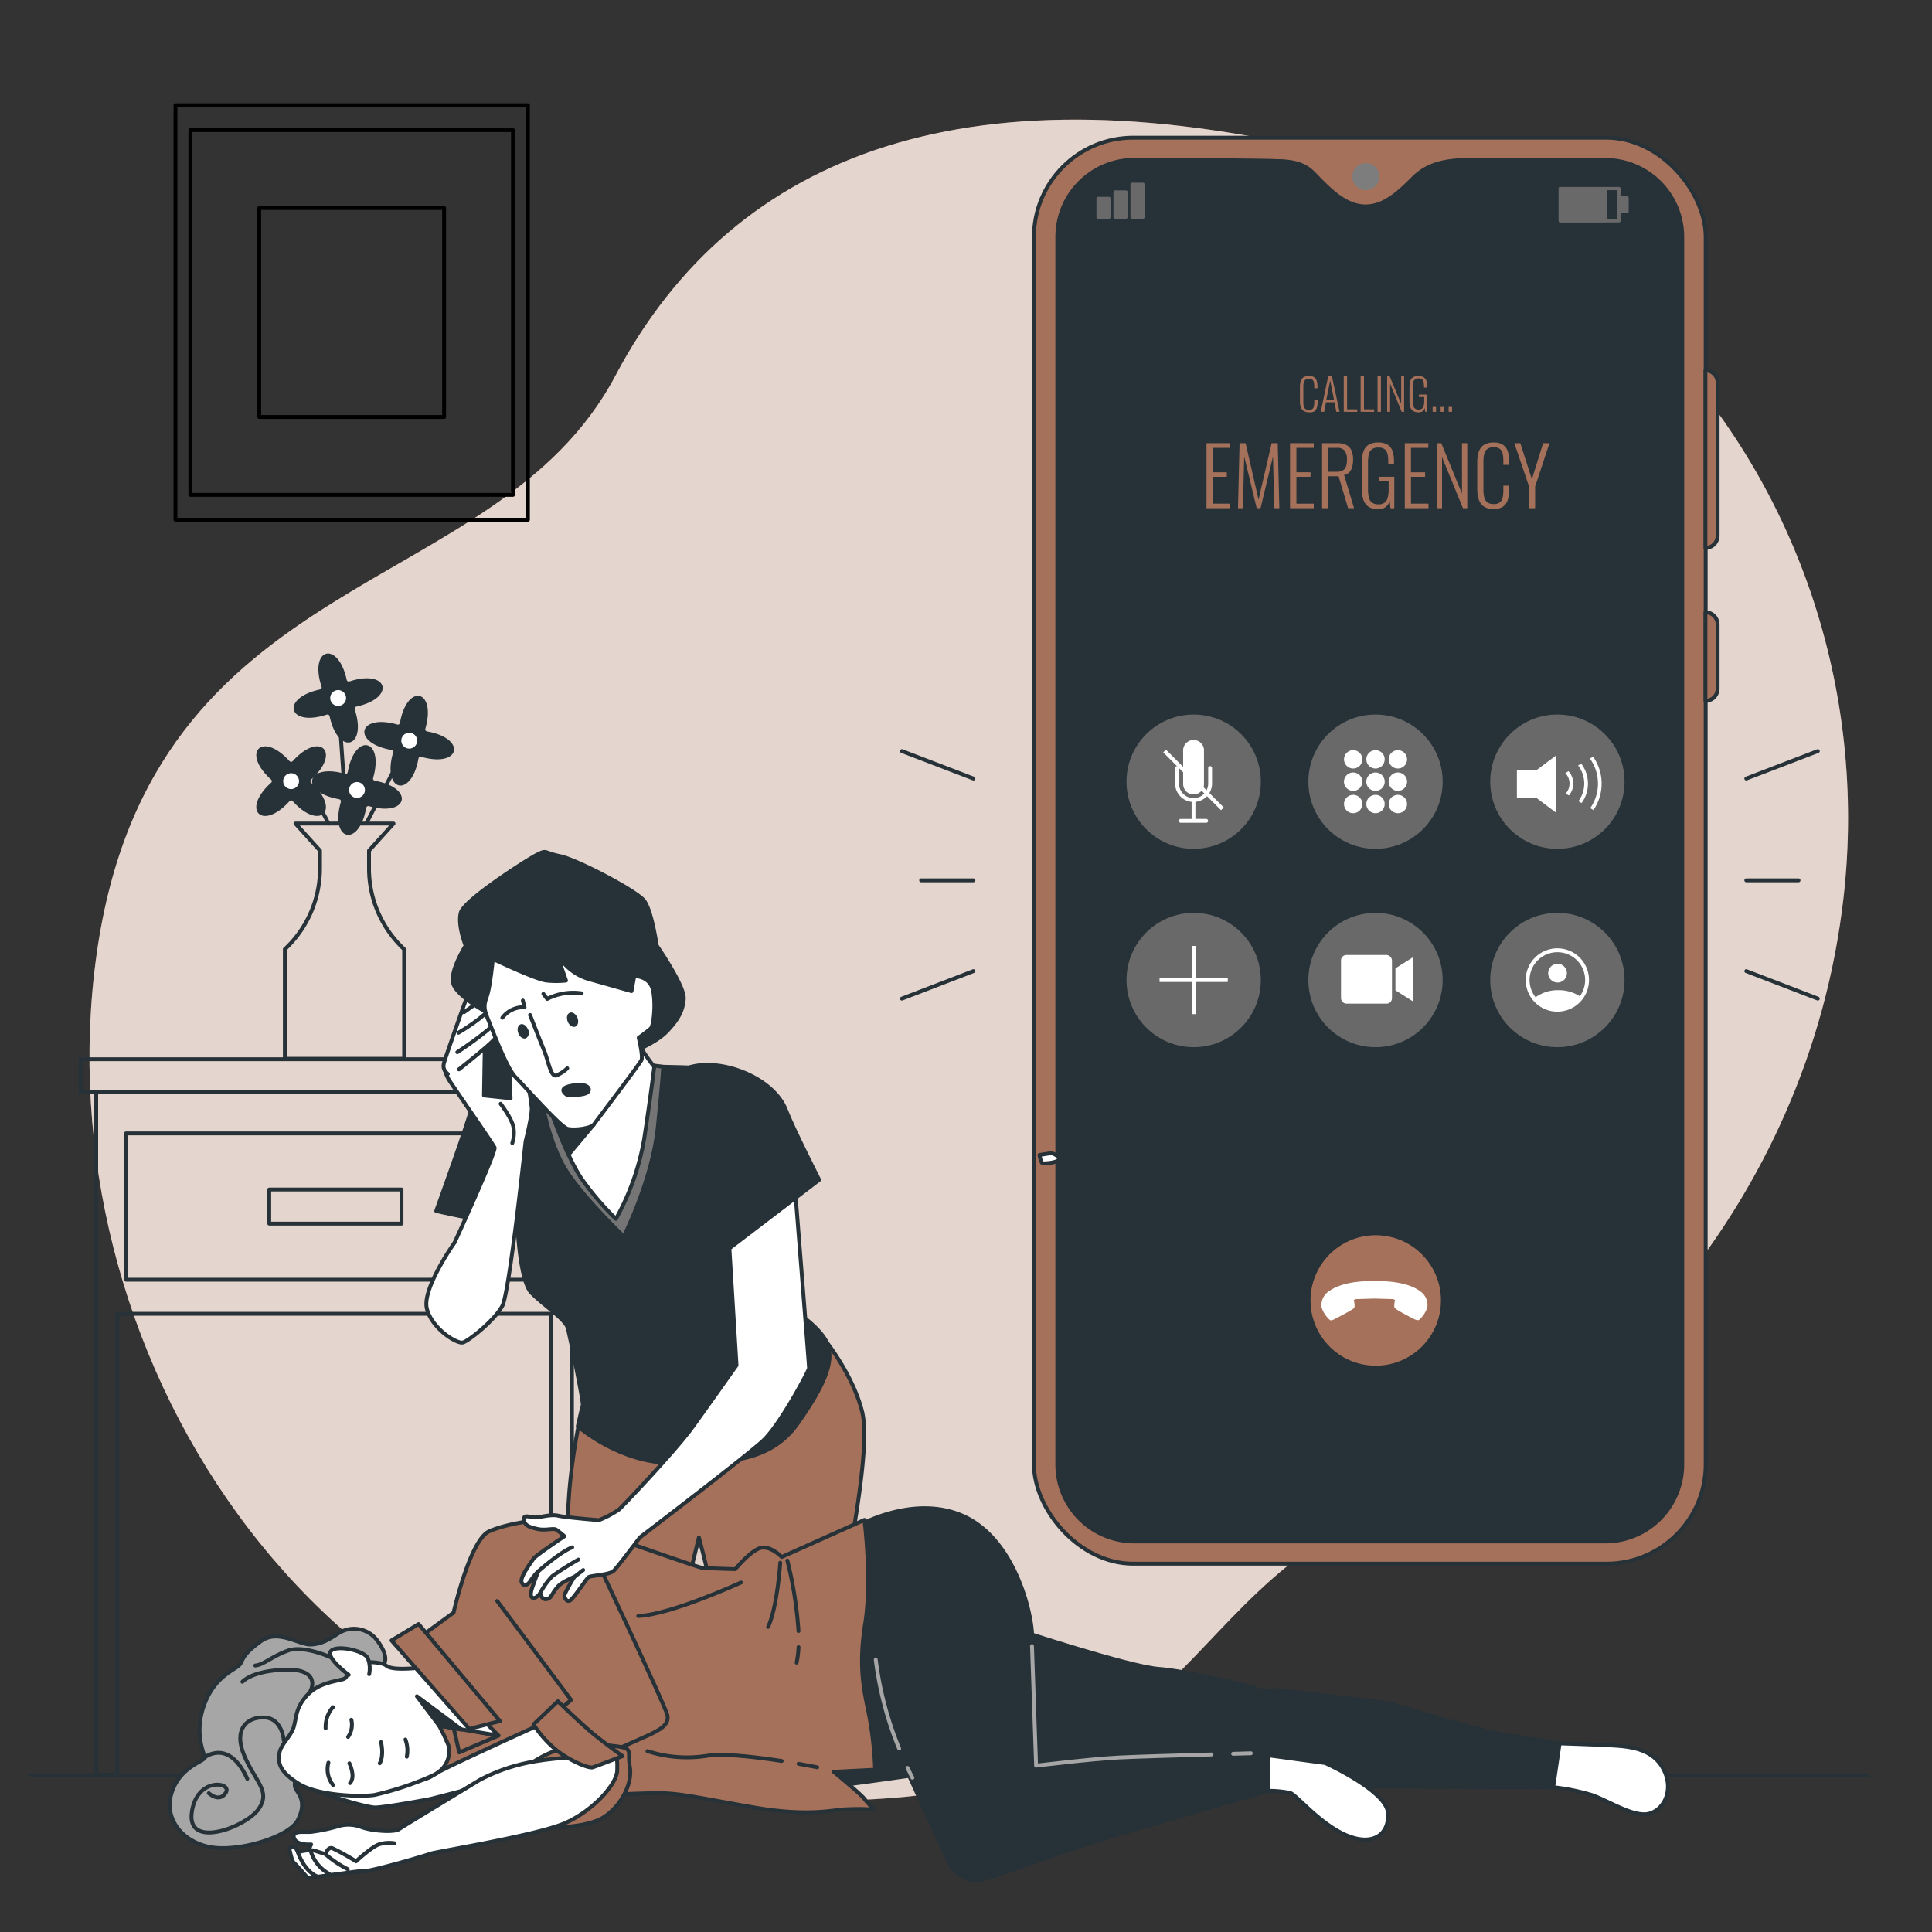 <svg xmlns="http://www.w3.org/2000/svg" viewBox="0 0 500 500"><rect x="0" y="0" width="500" height="500" fill="#333333" stroke="none"/><g id="freepik--background-simple--inject-374"><path d="M477.11,232.23c6.13-53.86-12.08-107.94-50.3-146.36C408,67,382.3,49.17,348.15,40.57c-95.77-24.12-157.85-2-188.88,56.66S39.2,145.8,25,247,79.67,459.48,196.37,465.55s101.68-52,165.52-76.94C410.72,369.55,468,312.59,477.11,232.23Z" style="fill:#A6715A"></path><path d="M477.11,232.23c6.13-53.86-12.08-107.94-50.3-146.36C408,67,382.3,49.17,348.15,40.57c-95.77-24.12-157.85-2-188.88,56.66S39.2,145.8,25,247,79.67,459.48,196.37,465.55s101.68-52,165.52-76.94C410.72,369.55,468,312.59,477.11,232.23Z" style="fill:#fff;opacity:0.7"></path></g><g id="freepik--Floor--inject-374"><line x1="7.68" y1="459.46" x2="483.46" y2="459.46" style="fill:none;stroke:#263238;stroke-linecap:round;stroke-linejoin:round"></line></g><g id="freepik--Table--inject-374"><path d="M85,213.14c-4.12-9-9.65-11-9.65-11" style="fill:none;stroke:#263238;stroke-linecap:round;stroke-linejoin:round"></path><line x1="92.39" y1="204.45" x2="90.12" y2="212.96" style="fill:none;stroke:#263238;stroke-linecap:round;stroke-linejoin:round"></line><line x1="94.8" y1="213.09" x2="105.91" y2="191.69" style="fill:none;stroke:#263238;stroke-linecap:round;stroke-linejoin:round"></line><line x1="87.51" y1="180.65" x2="89.73" y2="212.86" style="fill:none;stroke:#263238;stroke-linecap:round;stroke-linejoin:round"></line><path d="M95.5,224.77v-4.63l6.34-7H76.47l6.34,7v4.63a28.51,28.51,0,0,1-9.09,20.88h0V274h30.87V245.65h0A28.54,28.54,0,0,1,95.5,224.77Z" style="fill:none;stroke:#263238;stroke-linecap:round;stroke-linejoin:round"></path><path d="M80.52,201.75c7.85-7.07,2.31-12.62-4.77-4.77a.56.56,0,0,1-.82,0c-7.07-7.85-12.62-2.3-4.77,4.77a.54.54,0,0,1,0,.82c-7.85,7.07-2.3,12.62,4.77,4.77a.54.54,0,0,1,.82,0c7.08,7.85,12.62,2.3,4.77-4.77A.56.56,0,0,1,80.52,201.75Z" style="fill:#263238"></path><path d="M77.89,202.16a2.55,2.55,0,1,0-2.55,2.55A2.55,2.55,0,0,0,77.89,202.16Z" style="fill:#fff;stroke:#263238;stroke-linecap:round;stroke-linejoin:round"></path><path d="M92.21,182.87c10.33-2.24,8.27-9.81-1.77-6.51a.55.55,0,0,1-.71-.41c-2.24-10.32-9.81-8.27-6.51,1.77a.55.55,0,0,1-.41.71c-10.32,2.24-8.27,9.81,1.77,6.51a.56.56,0,0,1,.72.41c2.23,10.32,9.8,8.27,6.5-1.77A.55.55,0,0,1,92.21,182.87Z" style="fill:#263238"></path><path d="M89.72,181.92a2.55,2.55,0,1,0-3.47.94A2.55,2.55,0,0,0,89.72,181.92Z" style="fill:#fff;stroke:#263238;stroke-linecap:round;stroke-linejoin:round"></path><path d="M109,195.86c10.15,2.92,11.92-4.72,1.52-6.57a.54.54,0,0,1-.44-.69c2.91-10.16-4.72-11.93-6.57-1.52a.55.55,0,0,1-.7.43c-10.15-2.91-11.92,4.73-1.52,6.57a.55.55,0,0,1,.44.7c-2.91,10.16,4.73,11.92,6.57,1.52A.56.56,0,0,1,109,195.86Z" style="fill:#263238"></path><path d="M107.26,193.85a2.55,2.55,0,1,0-3.51-.81A2.56,2.56,0,0,0,107.26,193.85Z" style="fill:#fff;stroke:#263238;stroke-linecap:round;stroke-linejoin:round"></path><path d="M95.48,208.63c10.16,2.91,11.92-4.73,1.52-6.57a.56.56,0,0,1-.44-.7c2.92-10.16-4.72-11.92-6.57-1.52a.54.54,0,0,1-.69.43c-10.16-2.91-11.93,4.73-1.52,6.57a.56.56,0,0,1,.43.7c-2.91,10.16,4.73,11.92,6.57,1.52A.55.55,0,0,1,95.48,208.63Z" style="fill:#263238"></path><path d="M93.74,206.61a2.55,2.55,0,1,0-3.51-.81A2.55,2.55,0,0,0,93.74,206.61Z" style="fill:#fff;stroke:#263238;stroke-linecap:round;stroke-linejoin:round"></path><polygon points="24.9 282.66 24.9 459.3 30.36 459.3 30.36 340.01 142.55 340.01 142.55 459.3 148.02 459.3 148.02 282.66 24.9 282.66" style="fill:none;stroke:#263238;stroke-linecap:round;stroke-linejoin:round"></polygon><rect x="20.84" y="274.12" width="131.24" height="8.54" style="fill:none;stroke:#263238;stroke-linecap:round;stroke-linejoin:round"></rect><rect x="32.6" y="293.33" width="108.4" height="37.86" style="fill:none;stroke:#263238;stroke-linecap:round;stroke-linejoin:round"></rect><rect x="69.68" y="307.85" width="34.23" height="8.82" style="fill:none;stroke:#263238;stroke-linecap:round;stroke-linejoin:round"></rect></g><g id="freepik--Picture--inject-374"><rect x="45.41" y="27.24" width="91.21" height="107.26" style="fill:none;stroke:#000;stroke-linecap:round;stroke-linejoin:round"></rect><rect x="49.27" y="33.68" width="83.49" height="94.39" style="fill:none;stroke:#000;stroke-linecap:round;stroke-linejoin:round"></rect><rect x="67.09" y="53.83" width="47.84" height="54.09" style="fill:none;stroke:#000;stroke-linecap:round;stroke-linejoin:round"></rect></g><g id="freepik--Lines--inject-374"><line x1="233.41" y1="194.38" x2="251.92" y2="201.49" style="fill:none;stroke:#263238;stroke-linecap:round;stroke-linejoin:round"></line><line x1="233.41" y1="258.44" x2="251.92" y2="251.32" style="fill:none;stroke:#263238;stroke-linecap:round;stroke-linejoin:round"></line><line x1="251.92" y1="227.83" x2="238.39" y2="227.83" style="fill:none;stroke:#263238;stroke-linecap:round;stroke-linejoin:round"></line><line x1="470.45" y1="194.38" x2="451.94" y2="201.49" style="fill:none;stroke:#263238;stroke-linecap:round;stroke-linejoin:round"></line><line x1="470.45" y1="258.44" x2="451.94" y2="251.32" style="fill:none;stroke:#263238;stroke-linecap:round;stroke-linejoin:round"></line><line x1="451.94" y1="227.83" x2="465.46" y2="227.83" style="fill:none;stroke:#263238;stroke-linecap:round;stroke-linejoin:round"></line></g><g id="freepik--Device--inject-374"><rect x="267.58" y="35.63" width="173.85" height="369.05" rx="25.7" style="fill:#A6715A;stroke:#263238;stroke-linecap:round;stroke-linejoin:round"></rect><path d="M435.37,61.31V379a19.93,19.93,0,0,1-19.94,19.93H293.57a18.69,18.69,0,0,1-2.71-.19A19.92,19.92,0,0,1,273.63,379V61.31a19.94,19.94,0,0,1,19.94-19.94h3.54c11,0,32.82.2,32.85.31,4.76,0,7.65.82,9.81,3,3.44,3.44,7.46,8.14,12.71,8.69,5.49.57,9.85-3.88,13.42-7.41,4-4,9.38-4.57,14.8-4.57h34.73A19.94,19.94,0,0,1,435.37,61.31Z" style="fill:#263238;stroke:#263238;stroke-linecap:round;stroke-linejoin:round"></path><circle cx="353.47" cy="45.71" r="3.51" style="fill:#7d7d7d"></circle><path d="M441.37,141.79h0V95.86h0A3.15,3.15,0,0,1,444.52,99v39.64A3.14,3.14,0,0,1,441.37,141.79Z" style="fill:#A6715A;stroke:#263238;stroke-linecap:round;stroke-linejoin:round"></path><path d="M441.37,181.38h0V158.46h0a3.15,3.15,0,0,1,3.15,3.15v16.62A3.15,3.15,0,0,1,441.37,181.38Z" style="fill:#A6715A;stroke:#263238;stroke-linecap:round;stroke-linejoin:round"></path><path d="M269,298.91s.39,2,.77,2.13,4.17-.1,4.27-1.07-1.94-1.55-1.94-1.55Z" style="fill:#fff;stroke:#263238;stroke-linejoin:round"></path><path d="M419,57.56H403.76a.41.41,0,0,1-.41-.41V48.8a.41.41,0,0,1,.41-.42H419a.42.42,0,0,1,.41.42v8.35A.42.42,0,0,1,419,57.56Zm-14.82-.82h14.41V49.21H404.17Z" style="fill:#696969"></path><rect x="403.76" y="48.8" width="11.88" height="8.35" style="fill:#696969"></rect><path d="M415.63,57.51H403.76a.36.36,0,0,1-.36-.36V48.8a.37.37,0,0,1,.36-.37h11.87a.37.37,0,0,1,.37.37v8.35A.36.36,0,0,1,415.63,57.51Zm-11.51-.73h11.15V49.16H404.12Z" style="fill:#696969"></path><rect x="418.96" y="51.13" width="2.15" height="3.68" style="fill:#696969"></rect><path d="M421.1,55.17H419a.36.36,0,0,1-.37-.36V51.13a.36.36,0,0,1,.37-.36h2.14a.36.36,0,0,1,.36.36v3.68A.36.36,0,0,1,421.1,55.17Zm-1.78-.72h1.42v-3h-1.42Z" style="fill:#696969"></path><rect x="284.21" y="51.39" width="2.79" height="4.79" style="fill:#696969"></rect><path d="M287,56.61h-2.8a.44.44,0,0,1-.44-.44V51.39a.45.45,0,0,1,.44-.45H287a.45.45,0,0,1,.44.45v4.78A.44.44,0,0,1,287,56.61Zm-2.35-.88h1.9v-3.9h-1.9Z" style="fill:#696969"></path><rect x="288.6" y="49.71" width="2.79" height="6.47" style="fill:#696969"></rect><path d="M291.39,56.61H288.6a.44.44,0,0,1-.44-.44V49.71a.45.45,0,0,1,.44-.45h2.79a.45.45,0,0,1,.45.45v6.46A.44.44,0,0,1,291.39,56.61ZM289,55.73H291V50.15H289Z" style="fill:#696969"></path><rect x="292.99" y="47.72" width="2.79" height="8.45" style="fill:#696969"></rect><path d="M295.78,56.61H293a.44.44,0,0,1-.44-.44V47.72a.44.44,0,0,1,.44-.44h2.79a.44.44,0,0,1,.44.44v8.45A.43.43,0,0,1,295.78,56.61Zm-2.35-.88h1.91V48.16h-1.91Z" style="fill:#696969"></path><circle cx="356.04" cy="336.56" r="17.38" style="fill:#A6715A;stroke:#263238;stroke-linecap:round;stroke-linejoin:round"></circle><path d="M367.56,334.19c-1.29-1-4.24-2.44-9.77-2.62h-4.11c-5.53.18-8.48,1.65-9.77,2.62a4.31,4.31,0,0,0-1.89,4.15,7.42,7.42,0,0,0,2,3.13c.27.28.55.33,1.19,0s5-2.54,5.26-3-.1-2-.1-2a1.25,1.25,0,0,1,.88-.27l4.45-.13,4.46.13a1.22,1.22,0,0,1,.87.27s-.37,1.52-.09,2,4.61,2.72,5.25,3,.93.23,1.2,0a7.42,7.42,0,0,0,2-3.13A4.31,4.31,0,0,0,367.56,334.19Z" style="fill:#fff"></path><circle cx="355.98" cy="202.3" r="17.38" style="fill:#696969"></circle><circle cx="350.2" cy="196.52" r="2.38" style="fill:#fff"></circle><circle cx="355.98" cy="196.52" r="2.38" style="fill:#fff"></circle><circle cx="361.77" cy="196.52" r="2.38" style="fill:#fff"></circle><path d="M352.58,202.3a2.38,2.38,0,1,0-2.38,2.38A2.38,2.38,0,0,0,352.58,202.3Z" style="fill:#fff"></path><path d="M358.36,202.3a2.38,2.38,0,1,0-2.38,2.38A2.38,2.38,0,0,0,358.36,202.3Z" style="fill:#fff"></path><path d="M364.15,202.3a2.38,2.38,0,1,0-2.38,2.38A2.39,2.39,0,0,0,364.15,202.3Z" style="fill:#fff"></path><circle cx="350.2" cy="208.08" r="2.38" style="fill:#fff"></circle><circle cx="355.98" cy="208.08" r="2.38" style="fill:#fff"></circle><circle cx="361.77" cy="208.08" r="2.38" style="fill:#fff"></circle><circle cx="403.05" cy="202.3" r="17.38" style="fill:#696969"></circle><polygon points="397.72 199.26 392.57 199.26 392.57 206.58 397.72 206.58 402.6 210.24 402.6 195.6 397.72 199.26" style="fill:#fff"></polygon><path d="M410,202.79a7.61,7.61,0,0,1-1.51,4.56l.82.49a8.55,8.55,0,0,0-.09-10.22l-.82.49A7.61,7.61,0,0,1,410,202.79Z" style="fill:#fff"></path><path d="M413.55,202.79a11.09,11.09,0,0,1-2,6.36l.83.49a12.11,12.11,0,0,0-.09-13.82l-.82.49A11.15,11.15,0,0,1,413.55,202.79Z" style="fill:#fff"></path><path d="M406.19,202.79a3.8,3.8,0,0,1-1,2.59l.83.49a4.72,4.72,0,0,0-.09-6.28l-.83.49A3.83,3.83,0,0,1,406.19,202.79Z" style="fill:#fff"></path><circle cx="403.05" cy="253.63" r="17.38" style="fill:#696969"></circle><path d="M410.73,253.63a7.69,7.69,0,1,1-7.68-7.7A7.68,7.68,0,0,1,410.73,253.63Z" style="fill:none;stroke:#fff;stroke-miterlimit:10"></path><path d="M405.51,251.85a2.42,2.42,0,1,0-2.41,2.42A2.41,2.41,0,0,0,405.51,251.85Z" style="fill:#fff"></path><path d="M409.29,258.12a7.69,7.69,0,0,1-12.28.26,9.8,9.8,0,0,1,6.31-2.13A10,10,0,0,1,409.29,258.12Z" style="fill:#fff"></path><circle cx="355.98" cy="253.63" r="17.38" style="fill:#696969"></circle><rect x="347.05" y="247.15" width="13.19" height="12.59" rx="1.39" style="fill:#fff"></rect><polygon points="361.14 250.6 361.14 256.29 365.64 259.13 365.64 247.76 361.14 250.6" style="fill:#fff"></polygon><circle cx="308.92" cy="253.63" r="17.38" style="fill:#696969"></circle><line x1="308.92" y1="244.8" x2="308.92" y2="262.45" style="fill:none;stroke:#fff;stroke-miterlimit:10"></line><line x1="317.75" y1="253.63" x2="300.09" y2="253.63" style="fill:none;stroke:#fff;stroke-miterlimit:10"></line><circle cx="308.92" cy="202.3" r="17.38" style="fill:#696969"></circle><path d="M308.9,205.6a2.68,2.68,0,0,0,2.69-2.69v-8.54a2.7,2.7,0,1,0-5.39,0v8.54A2.69,2.69,0,0,0,308.9,205.6Z" style="fill:#fff"></path><path d="M313.68,202.78v-4a.49.49,0,0,0-1,0v4a3.78,3.78,0,1,1-7.56,0v-4a.49.49,0,0,0-1,0v4a4.77,4.77,0,0,0,4.27,4.74v4.42h-2.8a.5.5,0,0,0,0,1h6.57a.5.5,0,1,0,0-1h-2.79v-4.42A4.77,4.77,0,0,0,313.68,202.78Z" style="fill:#fff"></path><line x1="301.39" y1="194.36" x2="316.35" y2="209.32" style="fill:none;stroke:#fff;stroke-miterlimit:10"></line><path d="M338.76,106.69a2.31,2.31,0,0,1-1.44-.39,1.94,1.94,0,0,1-.71-1,5.11,5.11,0,0,1-.19-1.46v-3.68a4.87,4.87,0,0,1,.2-1.5,1.85,1.85,0,0,1,.71-1,2.46,2.46,0,0,1,1.43-.37,2.35,2.35,0,0,1,1.31.32,1.85,1.85,0,0,1,.68.91,4.18,4.18,0,0,1,.2,1.4v.56h-.82v-.54a4.53,4.53,0,0,0-.1-1,1.14,1.14,0,0,0-.39-.67,1.38,1.38,0,0,0-.88-.24,1.45,1.45,0,0,0-.93.26,1.24,1.24,0,0,0-.42.72,4.52,4.52,0,0,0-.11,1.09v3.94a4.06,4.06,0,0,0,.13,1.14,1.23,1.23,0,0,0,.45.69,1.51,1.51,0,0,0,.88.23,1.32,1.32,0,0,0,.88-.26,1.16,1.16,0,0,0,.39-.7,4.68,4.68,0,0,0,.1-1.05v-.61H341v.55a5.25,5.25,0,0,1-.18,1.44,1.8,1.8,0,0,1-.67,1A2.16,2.16,0,0,1,338.76,106.69Z" style="fill:#A6715A"></path><path d="M341.81,106.58l1.95-9.26h.92l2,9.26h-.85l-.46-2.48h-2.21l-.46,2.48Zm1.44-3.11h2l-1-5Z" style="fill:#A6715A"></path><path d="M347.76,106.58V97.32h.87v8.61h2.63v.65Z" style="fill:#A6715A"></path><path d="M352.13,106.58V97.32H353v8.61h2.63v.65Z" style="fill:#A6715A"></path><path d="M356.51,106.58V97.32h.87v9.26Z" style="fill:#A6715A"></path><path d="M359,106.58V97.32h.62l3,7.19V97.32h.76v9.26h-.62l-3-7.27v7.27Z" style="fill:#A6715A"></path><path d="M367.05,106.7a2.3,2.3,0,0,1-1.37-.36,2,2,0,0,1-.7-1,5.24,5.24,0,0,1-.21-1.55v-3.61a5.45,5.45,0,0,1,.2-1.55,1.91,1.91,0,0,1,.71-1,3,3,0,0,1,2.75,0,1.78,1.78,0,0,1,.71.9,4.42,4.42,0,0,1,.21,1.46v.32h-.82V99.9a4.19,4.19,0,0,0-.12-1.1,1.13,1.13,0,0,0-.42-.65,1.41,1.41,0,0,0-.87-.22,1.44,1.44,0,0,0-.95.27,1.28,1.28,0,0,0-.42.76,5.16,5.16,0,0,0-.1,1.1v3.8a4.78,4.78,0,0,0,.12,1.15,1.24,1.24,0,0,0,.45.73,1.44,1.44,0,0,0,.92.26,1.36,1.36,0,0,0,.88-.26,1.34,1.34,0,0,0,.44-.74,4.36,4.36,0,0,0,.13-1.16v-1.09h-1.37v-.65h2.17v4.48h-.56l-.1-1a1.78,1.78,0,0,1-.57.85A1.67,1.67,0,0,1,367.05,106.7Z" style="fill:#A6715A"></path><path d="M370.77,106.58v-1.26h.88v1.26Z" style="fill:#A6715A"></path><path d="M372.84,106.58v-1.26h.88v1.26Z" style="fill:#A6715A"></path><path d="M374.91,106.58v-1.26h.88v1.26Z" style="fill:#A6715A"></path><path d="M312.24,131.52V114.69h6.09v1.22h-4.49v6.32h3.66v1.17h-3.66v6.94h4.53v1.18Z" style="fill:#A6715A"></path><path d="M320.39,131.52l.41-16.83h1.56l3.35,14.61,3.39-14.61h1.57l.42,16.83h-1.31l-.33-13.4-3.22,13.4h-1L322,118.14l-.34,13.38Z" style="fill:#A6715A"></path><path d="M333.86,131.52V114.69H340v1.22h-4.49v6.32h3.65v1.17h-3.65v6.94H340v1.18Z" style="fill:#A6715A"></path><path d="M342.15,131.52V114.69H346a5.11,5.11,0,0,1,2.49.51,2.92,2.92,0,0,1,1.3,1.47,6.15,6.15,0,0,1,.39,2.3,7.13,7.13,0,0,1-.21,1.76,3.33,3.33,0,0,1-.7,1.42,2.46,2.46,0,0,1-1.42.77l2.58,8.6h-1.54l-2.47-8.27h-2.64v8.27Zm1.58-9.43h2.14a3.12,3.12,0,0,0,1.64-.36,1.89,1.89,0,0,0,.83-1,5,5,0,0,0,.25-1.72,4.07,4.07,0,0,0-.54-2.33,2.47,2.47,0,0,0-2.14-.77h-2.18Z" style="fill:#A6715A"></path><path d="M356.58,131.75a4.14,4.14,0,0,1-2.49-.66,3.59,3.59,0,0,1-1.28-1.88,9.64,9.64,0,0,1-.37-2.82v-6.57a9.74,9.74,0,0,1,.36-2.81,3.38,3.38,0,0,1,1.29-1.84,4.53,4.53,0,0,1,2.61-.65,4.49,4.49,0,0,1,2.4.56,3.12,3.12,0,0,1,1.28,1.64,7.82,7.82,0,0,1,.39,2.64V120h-1.49v-.59a7.39,7.39,0,0,0-.22-2,2.15,2.15,0,0,0-.76-1.19,2.72,2.72,0,0,0-1.6-.39,2.52,2.52,0,0,0-1.72.5,2.3,2.3,0,0,0-.76,1.37,9.93,9.93,0,0,0-.18,2v6.93a8.62,8.62,0,0,0,.22,2.1,2.29,2.29,0,0,0,.81,1.33,2.7,2.7,0,0,0,1.67.45,2.19,2.19,0,0,0,2.41-1.81,8.08,8.08,0,0,0,.23-2.12v-2h-2.49v-1.19h3.95v8.15h-1l-.19-1.91a3.23,3.23,0,0,1-1,1.56A3.12,3.12,0,0,1,356.58,131.75Z" style="fill:#A6715A"></path><path d="M363.56,131.52V114.69h6.09v1.22h-4.49v6.32h3.66v1.17h-3.66v6.94h4.53v1.18Z" style="fill:#A6715A"></path><path d="M371.85,131.52V114.69H373l5.36,13.07V114.69h1.37v16.83h-1.12L373.2,118.3v13.22Z" style="fill:#A6715A"></path><path d="M386.57,131.73a4.2,4.2,0,0,1-2.63-.71,3.59,3.59,0,0,1-1.28-1.9,9.5,9.5,0,0,1-.35-2.65v-6.69a9.38,9.38,0,0,1,.36-2.74,3.45,3.45,0,0,1,1.3-1.86,4.46,4.46,0,0,1,2.6-.66,4.19,4.19,0,0,1,2.38.58,3.2,3.2,0,0,1,1.24,1.65,7.79,7.79,0,0,1,.37,2.55v1h-1.49v-1a8.66,8.66,0,0,0-.18-1.89,2.15,2.15,0,0,0-.72-1.23,2.5,2.5,0,0,0-1.6-.43,2.56,2.56,0,0,0-1.69.47,2.25,2.25,0,0,0-.77,1.32,8.24,8.24,0,0,0-.2,2v7.17a7.62,7.62,0,0,0,.24,2.08,2.25,2.25,0,0,0,.82,1.25,2.76,2.76,0,0,0,1.6.41,2.44,2.44,0,0,0,1.6-.45,2.26,2.26,0,0,0,.72-1.28,9.12,9.12,0,0,0,.18-1.93v-1.1h1.49v1a9,9,0,0,1-.34,2.62A3.34,3.34,0,0,1,389,131.1,4.07,4.07,0,0,1,386.57,131.73Z" style="fill:#A6715A"></path><path d="M395.72,131.52v-5.59l-3.81-11.24h1.54l3,9.35,2.91-9.35H401l-3.71,11.24v5.59Z" style="fill:#A6715A"></path></g><g id="freepik--Characters--inject-374"><path d="M221.29,441s3.57-5,6-5.77,7.09,3.33,7.5,4,7.39,4.42,10.64,5.7,7,7.92,7.93,9.76.39,3.71-1.86,3.9-10.69-3.32-14.87-4.86-8.83-2.8-8.83-2.8-7-5.3-7.17-6S221.29,441,221.29,441Z" style="fill:#fff;stroke:#263238;stroke-linecap:round;stroke-linejoin:round"></path><path d="M157.14,462.52s12.54-1.35,17.94-4.06,49.16-7,49.16-7l-3.66-9.65s-31.42,2.42-39.33,1.46-11.38-1.55-12.34-1.55-3.47,9.65-5.59,12.54-7.53,5.4-7.53,5.4S153.86,462.13,157.14,462.52Z" style="fill:#fff;stroke:#263238;stroke-linecap:round;stroke-linejoin:round"></path><path d="M258.64,446.1s3.57-5,6-5.77,7.09,3.34,7.49,4.05,7.4,4.41,10.65,5.7,7,7.91,7.93,9.76.39,3.7-1.86,3.89-10.69-3.32-14.87-4.86-8.83-2.8-8.83-2.8-6.95-5.3-7.17-6S258.64,446.1,258.64,446.1Z" style="fill:#263238;stroke:#263238;stroke-linecap:round;stroke-linejoin:round"></path><path d="M198.34,462.53a73.78,73.78,0,0,0,13,.13c7.54-.54,28.68-3.85,31.12-4s21.06-2.46,21.06-2.46,2.28.42,1.1-3.3-5.94-6.82-5.94-6.82-12.67-.45-16.89-.4-30.61-2.28-30.61-2.28S196.43,453.41,198.34,462.53Z" style="fill:#263238;stroke:#263238;stroke-linecap:round;stroke-linejoin:round"></path><path d="M150.82,363.82a157,157,0,0,0-3.51,22.51c-.58,10-5.4,64.42-4.05,67.31s6.17,10,12.34,8.88,9.45-4.63,10.42-6.18,14.85-58.44,14.85-58.44,3.28,12,3.28,14.85-2.93,44.8-.59,46.86c6.12,5.4,13.13,4.06,14.09,4.06s7.33-1.54,8.49-2.89,9.64-32.21,11.18-43.4,8.3-42.05,5.79-52.08S212.89,346,212.89,346s-6,5.21-23.15,12.73-32.4,5.79-34,5S150.82,363.82,150.82,363.82Z" style="fill:#A6715A;stroke:#263238;stroke-linecap:round;stroke-linejoin:round"></path><path d="M126.4,278.05s-3.74,5.46-4.31,8.47-9.2,26.87-9.2,26.87,8.48,2,11.64,2.16l6.46.28,2.88.58s.57,14.94,3.59,18.1,8.91,6.9,9.48,9.19,4.17,19.4,3.88,20.12-1.29,5.31-1.29,5.31,10.77,9.49,24.42,9.49,25.29,0,32.47-10.2,9.2-15.81,7.9-20.12-8.33-8.76-9-9.48-7.47-8.76-7.47-8.76.86-32.76-.43-41.24-8.76-11.49-12.07-12.07-15.94-.71-15.94-.71l-35.78-1.3Z" style="fill:#263238;stroke:#263238;stroke-linecap:round;stroke-linejoin:round"></path><path d="M115.77,273s-2.16,2.58.71,6.9S127.55,296,128,297s-10.35,24.57-10.35,24.57-8.47,11.92-7.18,17.1,7.76,9.19,9.34,8.76,8.33-5.89,10.2-9.48,6-42.53,6-42.53,1.73-6.75,1.58-8.76a71.56,71.56,0,0,0-1.43-8.34c-.29-.86-7.76-19-7.76-19l-9.77,10.34Z" style="fill:#fff;stroke:#263238;stroke-linecap:round;stroke-linejoin:round"></path><path d="M129.56,285.66s2.87,3.74,3.3,6a8.46,8.46,0,0,1-.28,4.16" style="fill:none;stroke:#263238;stroke-linecap:round;stroke-linejoin:round"></path><polygon points="125.68 256.93 125.25 283.51 132.14 284.23 131 258.22 125.68 256.93" style="fill:#263238;stroke:#263238;stroke-linecap:round;stroke-linejoin:round"></polygon><path d="M118.78,276.75s8.19-6.46,9.34-8a4.49,4.49,0,0,0,1-2.87l-3.88-11.93s-3.88,3-4.46,4.31-5.31,14.94-5.6,15.95-1,2.3.72,3.73" style="fill:#fff;stroke:#263238;stroke-linecap:round;stroke-linejoin:round"></path><path d="M118.35,272.3s7.9-5.17,9.92-7.76" style="fill:none;stroke:#263238;stroke-linecap:round;stroke-linejoin:round"></path><path d="M118.64,267.27s7.18-4.16,8.62-7" style="fill:none;stroke:#263238;stroke-linecap:round;stroke-linejoin:round"></path><line x1="120.08" y1="261.96" x2="125.97" y2="257.79" style="fill:none;stroke:#263238;stroke-linecap:round;stroke-linejoin:round"></line><path d="M140,283.85s1.91,11.93,6.58,19.2S161.43,320,161.43,320s7.43-14.7,8.82-28.36,1.38-15.56,1.38-15.56l-4-.52L140,278.84Z" style="fill:#757575;stroke:#263238;stroke-linecap:round;stroke-linejoin:round"></path><path d="M142.35,286.81s4.16,12.21,8,18a72.7,72.7,0,0,0,9.05,10.63,65.2,65.2,0,0,0,7.33-20.83c1.72-11.35,2.59-18.53,2.59-18.53a43.45,43.45,0,0,1-4-5.89c-.72-1.73-1.43-3-1.43-3s-.44,8.19-5.61,13.22-6.18,5.74-9.19,6S142.35,286.81,142.35,286.81Z" style="fill:#fff;stroke:#263238;stroke-linecap:round;stroke-linejoin:round"></path><path d="M153.69,291l2.08-8.23c-3.1,2.88-4.22,3.4-6.67,3.63-3,.29-6.75.43-6.75.43s2.14,6.29,4.79,12Z" style="fill:#263238;stroke:#263238;stroke-linecap:round;stroke-linejoin:round"></path><path d="M120.51,244.72s-3.88,6.17-3.31,9.48,8.48,7.61,8.48,7.61l3.3-9.48s10.35,3.74,13.37,3.88,9.33-.43,10.91-.14,11.21,5.74,10.49,7.32-1,4.74-.57,5.61a18,18,0,0,0,2,2.58s4.88-2,7.47-4.74,4.17-5.17,4.31-8.48-7-13.64-7-13.64-1.29-9.06-3.3-11.64-17.39-10.63-21.7-11.5-3.3-1.72-5.89-.43-19,11.78-19.83,15.09S120.51,244.72,120.51,244.72Z" style="fill:#263238;stroke:#263238;stroke-linecap:round;stroke-linejoin:round"></path><path d="M127.55,248.16s11.06,5.32,13.93,5.61a24.64,24.64,0,0,0,5,0l-2.73-7.91a13.72,13.72,0,0,0,8.48,7.48c6.18,1.72,11.2,3.16,11.2,3.16l.72-3.88s4.17-.15,4.89,3.88,0,9.05-.58,9.62-3.16,2.45-3.16,2.45,1.15,4.74.72,5.74S154.41,290,153.69,291s-4.88,1.58-6.75,1.15-11.2-11.07-13.5-13.36-5.75-11.64-7-14.66-1.3-3.88-.43-6.32S127.55,248.16,127.55,248.16Z" style="fill:#fff;stroke:#263238;stroke-linecap:round;stroke-linejoin:round"></path><path d="M137.17,262.67s2.45,6.33,3.59,9.06,1.73,7,3.17,6.6a8.52,8.52,0,0,0,2.87-1.86" style="fill:none;stroke:#263238;stroke-linecap:round;stroke-linejoin:round"></path><path d="M146.94,283.51s4.31,0,5.17-.87-.14-2.15-2.87-1.86S144.36,281.78,146.94,283.51Z" style="fill:#263238;stroke:#263238;stroke-linecap:round;stroke-linejoin:round"></path><path d="M149.41,263.34c.43,1,.22,2-.47,2.33s-1.6-.25-2-1.23-.23-2,.46-2.33S149,262.35,149.41,263.34Z" style="fill:#263238"></path><path d="M136.62,266.36a1.73,1.73,0,0,1-.46,2.33c-.7.3-1.61-.25-2-1.23s-.22-2,.47-2.33S136.19,265.37,136.62,266.36Z" style="fill:#263238"></path><path d="M130,263.39a6.84,6.84,0,0,1,5.75-2.73l-.43-1.72" style="fill:none;stroke:#263238;stroke-linecap:round;stroke-linejoin:round"></path><path d="M140.62,257.22l1,1.29a14.86,14.86,0,0,1,8.9-1.44" style="fill:none;stroke:#263238;stroke-linecap:round;stroke-linejoin:round"></path><path d="M263,421.7s29.2,9.64,36.86,10.21,24.67,4.82,24.67,4.82S357.69,440.41,360,441s23.25,7.09,29.21,7.94,14.46,2.27,14.46,2.27l-1.7,11.34-68.34-.28-74,4.25L240,454.87l-20.13-5.1s-2.84-19.85-2-25.24,5.11-9.35,17-8.79S263,421.7,263,421.7Z" style="fill:#263238;stroke:#263238;stroke-linecap:round;stroke-linejoin:round"></path><path d="M221.86,395s14.22-8.31,27.14-2.77,17.72,23.63,18.09,30.46-1.66,30.09-1.66,30.09a135.32,135.32,0,0,1,15.51-.74c7.2.19,37.84,2.59,40.24,2.4s7-.18,7-.18v9.23s-17.35,5-35.62,10.34-34,11.63-38.4,12.55a7.74,7.74,0,0,1-8.68-4.62c-1.11-2.58-16.43-35.07-19.93-44.85S220,420.67,220,419.19,221.86,395,221.86,395Z" style="fill:#263238;stroke:#263238;stroke-linecap:round;stroke-linejoin:round"></path><path d="M319.13,453.88l4.58-.13" style="fill:none;stroke:#a6a6a6;stroke-linecap:round;stroke-linejoin:round"></path><path d="M267.08,426l1.06,30.95s14.42-1.76,21.45-2.11c4.19-.21,15.48-.55,23.94-.78" style="fill:none;stroke:#a6a6a6;stroke-linecap:round;stroke-linejoin:round"></path><path d="M232.7,452.53a89.91,89.91,0,0,1-6.06-23" style="fill:none;stroke:#a6a6a6;stroke-linecap:round;stroke-linejoin:round"></path><path d="M236.13,460.08s-.49-.92-1.26-2.55" style="fill:none;stroke:#a6a6a6;stroke-linecap:round;stroke-linejoin:round"></path><path d="M328.19,454.27l14.77,2s15.88,7.2,16.25,12.92-4.06,8.68-10.89,5.72-12.74-10.33-14.4-10.89a27.08,27.08,0,0,0-5.73-.55Z" style="fill:#fff;stroke:#263238;stroke-linecap:round;stroke-linejoin:round"></path><path d="M108.52,423.81l8.86-6.46s4.24-18.83,9.23-21.05,15.87-3.87,19.93-2.58,33.6,11.81,35.08,12,8.68.37,8.68.37,4.24-5.17,6.83-5.54,5.16,2.4,5.16,2.4l21.42-9.6s2,15.51.18,26.95-.18,17.54,1.11,24A93.65,93.65,0,0,1,226.48,458l-10.71.55s7,5.73,7.94,7a21,21,0,0,0,2.58,2.77,59.43,59.43,0,0,0-8.49,0c-3.32.37-9.78,1.66-22.7-.56s-18.83-3.69-24.56-3.69-14.58.56-14.58.56-23.45-5.73-25.29-5.91-8.86,1.66-11.45,2-5.53.18-5.53-4.25.18-8.67-.74-12.18S108.52,423.81,108.52,423.81Z" style="fill:#A6715A;stroke:#263238;stroke-linecap:round;stroke-linejoin:round"></path><path d="M202.3,455.74c-6.52-1-14.86-2-19.2-1.36a33.18,33.18,0,0,1-15.54-1.19" style="fill:none;stroke:#263238;stroke-linecap:round;stroke-linejoin:round"></path><path d="M211.5,457.37s-1.93-.39-4.84-.9" style="fill:none;stroke:#263238;stroke-linecap:round;stroke-linejoin:round"></path><path d="M191.77,409.55s-18.23,8.37-26.6,8.67" style="fill:#A6715A;stroke:#263238;stroke-linecap:round;stroke-linejoin:round"></path><path d="M201.93,404.42s-.74,11.45-3.14,16.62" style="fill:none;stroke:#263238;stroke-linecap:round;stroke-linejoin:round"></path><path d="M206.66,426.29a25.18,25.18,0,0,1-.49,4" style="fill:none;stroke:#263238;stroke-linecap:round;stroke-linejoin:round"></path><path d="M203.77,403.87a103.21,103.21,0,0,1,2.88,18.24" style="fill:none;stroke:#263238;stroke-linecap:round;stroke-linejoin:round"></path><path d="M141,445.75s-28.34,12.81-29.2,13.83-10.07,3.07-12.46,3.59-17.93-1-17.25,0,12.64,4.61,15,4.61,13.32-2,14.34-2.22,28.35-7.35,31.76-8.54a36.48,36.48,0,0,0,6-2.73Z" style="fill:#fff;stroke:#263238;stroke-linecap:round;stroke-linejoin:round"></path><path d="M128.67,414.33l19.12,25.61L141,445.75,152.23,456s12-5.29,15.37-6.83,5.63-2.9,5.12-5.29-20.32-44.39-20.32-44.39" style="fill:#A6715A;stroke:#263238;stroke-linecap:round;stroke-linejoin:round"></path><path d="M143.86,472.9s8.2,0,12.3-2.56,7.68-8.37,6.83-13.15,1.88-4.78-7-5.63a27.64,27.64,0,0,0-18.27,4.61c-3.59,2.22-4.78,4.78,2.56,4.61s12.12.51,9.73,2.9S142,471.7,143.86,472.9Z" style="fill:#A6715A;stroke:#263238;stroke-linecap:round;stroke-linejoin:round"></path><path d="M124.23,460.6s-19.81,12-21,12.81-6.66.51-9.57-.51a9.44,9.44,0,0,0-6.49-.17,46.16,46.16,0,0,1-6.65,1.36c-1.88.17-5-.51-4.44,1.54s4.44,1.71,4.44,1.71-3.08,6.49-2.22,7.17,13.31.34,17.58-.51,14.18-3.76,15.54-4.27,27.83-4.78,35-8,13.32-10.07,13.32-13.66.52-5.29-7.34-3.92S135.67,454.63,124.23,460.6Z" style="fill:#fff;stroke:#263238;stroke-linecap:round;stroke-linejoin:round"></path><path d="M94.28,484.13c-.69,0-14.62,1.92-14.62,1.92s-3.11-3.62-3.63-4-1.15-3.72-1.15-3.72,1.2-1,1.71,0l.51,1s3.07-.81,4.44-.34c1.15.38,2.73.85,2.73.85s.51-1.88,1.71-1.54a57.79,57.79,0,0,1,6.15,3.42s4-3.71,5.93-4.39a8.9,8.9,0,0,1,4-.3" style="fill:#fff;stroke:#263238;stroke-linecap:round;stroke-linejoin:round"></path><path d="M84.27,479.9A27.86,27.86,0,0,0,90,483.75" style="fill:none;stroke:#263238;stroke-linecap:round;stroke-linejoin:round"></path><path d="M80.42,479.06a10,10,0,0,0,4.77,5.9" style="fill:none;stroke:#263238;stroke-linecap:round;stroke-linejoin:round"></path><path d="M77.1,479.39s1.43,4.59,4.84,6.18" style="fill:none;stroke:#263238;stroke-linecap:round;stroke-linejoin:round"></path><path d="M144.38,440.29s5.8,5.63,8.87,8.19,7.86,6,7.86,6-6.66,2.56-7.68,2.9-5.64-1.54-9.22-4.27a29.31,29.31,0,0,1-6.15-6.83Z" style="fill:#A6715A;stroke:#263238;stroke-linecap:round;stroke-linejoin:round"></path><polygon points="117.38 447.07 118.85 453.53 129.01 449.17 117.38 447.07" style="fill:#A6715A;stroke:#263238;stroke-linecap:round;stroke-linejoin:round"></polygon><path d="M93.49,431.07a13.68,13.68,0,0,0,4.61.34c1.88-.34,2.56-2.74-.34-6.66a7.47,7.47,0,0,0-9.9-2.22c-2.39,1.53-4.27,2.9-7.34,3.07s-8.54-4.1-13-.85-4.44,4.27-5.29,5.8S55.93,433.28,53,440.8s-.17,13,0,14-6.31,2.22-8.53,9.05,2.73,12.81,9.9,14.17,20.49-2.56,22.71-7,.51-6.32-.51-8A2.58,2.58,0,0,1,78,459.41c.69,0-.34-2.05.35-7.68s2.73-11.62,7.17-13.49,8-1.37,8.88-2.74S93.49,431.07,93.49,431.07Z" style="fill:#a6a6a6;stroke:#263238;stroke-linecap:round;stroke-linejoin:round"></path><path d="M73.44,450.39s-.37-5.72-5-5.91-8.13,3.14-5.17,10,6.83,9.05,3.69,13.66-18.46,10.53-17.35,1.11,10.52-8.12,8.86-5.35-4.43.18-4.43.18" style="fill:none;stroke:#263238;stroke-linecap:round;stroke-linejoin:round"></path><path d="M53,454.8s6.21-5,11,5.56" style="fill:none;stroke:#263238;stroke-linecap:round;stroke-linejoin:round"></path><path d="M62.73,435.25s2.4-2.95,11.45-3.13,6.77,5.67,5.14,6.8" style="fill:none;stroke:#263238;stroke-linecap:round;stroke-linejoin:round"></path><path d="M86.18,429.16s-7.39-3.51-11.63-2-6.28,3.69-8.49,3.88" style="fill:none;stroke:#263238;stroke-linecap:round;stroke-linejoin:round"></path><path d="M113.64,446.6,129,449.16l-17.59-17.92s-9.56,1.53-11.44-.17-11.78-.52-11.78-.52,3.24,3.42.34,4.1-6.49,1.2-9.22,4.27-2.56,5.29-3.24,7.85-3.42,4.61-3.76,7-.17,4.62,5,7.86,16.56,3.41,19.64,2.9a78.68,78.68,0,0,0,14.85-4.95c4.95-2.22,4.61-6.66,4.27-7.85A52.37,52.37,0,0,0,113.64,446.6Z" style="fill:#fff;stroke:#263238;stroke-linecap:round;stroke-linejoin:round"></path><polygon points="113.64 446.6 107.89 438.99 119.44 447.61 113.64 446.6" style="fill:#263238;stroke:#263238;stroke-linecap:round;stroke-linejoin:round"></polygon><path d="M98.61,450.87s.86,3.42-.34,5.47" style="fill:none;stroke:#263238;stroke-linecap:round;stroke-linejoin:round"></path><path d="M104.93,450.19a8.14,8.14,0,0,1,.34,4.44" style="fill:none;stroke:#263238;stroke-linecap:round;stroke-linejoin:round"></path><path d="M90.93,445.07a5.51,5.51,0,0,1-.85,4.44" style="fill:none;stroke:#263238;stroke-linecap:round;stroke-linejoin:round"></path><path d="M90.42,456.34s1.71,3.41.17,5.12" style="fill:none;stroke:#263238;stroke-linecap:round;stroke-linejoin:round"></path><path d="M84.27,447.29a7.84,7.84,0,0,1,1.88-5.47" style="fill:none;stroke:#263238;stroke-linecap:round;stroke-linejoin:round"></path><path d="M85,456.17a6.51,6.51,0,0,0,1.2,5.8" style="fill:none;stroke:#263238;stroke-linecap:round;stroke-linejoin:round"></path><path d="M90.25,433.46s-6-4.44-4.61-6.15,8.71-.17,9.56,1.88a7.22,7.22,0,0,1,.34,4.09" style="fill:#fff;stroke:#263238;stroke-linecap:round;stroke-linejoin:round"></path><polygon points="108.33 420.3 101.32 424.55 121.44 447.44 129.38 445.41 108.33 420.3" style="fill:#A6715A;stroke:#263238;stroke-linecap:round;stroke-linejoin:round"></polygon><path d="M403.63,451.19s9.36.28,14.18.57S428,452.89,430.57,458s.28,10.21-3.69,11.35-10.77-3.41-15-4.82a54.8,54.8,0,0,0-9.92-2Z" style="fill:#fff;stroke:#263238;stroke-linecap:round;stroke-linejoin:round"></path><path d="M188.61,320.43l2,32.9s-7,9.91-11.35,15.95-17.82,20.26-19.11,21.41a26.87,26.87,0,0,1-5.17,2.73s-8.77-.72-10.49-1.15-4.17.28-5.6.43-3.45-1-3.31.57,1.58,2,3.59,2.44,4-.28,4.75.15a22.29,22.29,0,0,1,2.15,1.72s-7.57,5.08-8,5.8-3.64,4.83-3.06,6.13,1.72.57,2.3-.43a15.56,15.56,0,0,1,2-2.45s-1.15,3-1.58,4.31-.58,2.45.28,2.59,1.73-1.15,1.73-1.15.57,1.87,1.87,1.44.93-1.11,2.8-3.26c1-1.17,4.24-2.49,4.24-2.49s-2.73,4.45-2.59,5,.58,1.58,1.44,1.15,4.16-5.46,4.74-6,5.46-.57,6.61-1.72,6.75-8.62,6.75-8.62,27.73-21.12,32-25.14,11.78-18,11.78-18.68-3.59-46-3.59-46Z" style="fill:#fff;stroke:#263238;stroke-linecap:round;stroke-linejoin:round"></path><path d="M139.33,406.63s5.6-5,8.76-6.18" style="fill:none;stroke:#263238;stroke-linecap:round;stroke-linejoin:round"></path><path d="M139.76,412.38a17.81,17.81,0,0,1,3.24-4.54,78.21,78.21,0,0,1,6.67-4.22" style="fill:none;stroke:#263238;stroke-linecap:round;stroke-linejoin:round"></path><line x1="148.67" y1="408.07" x2="150.93" y2="406.32" style="fill:none;stroke:#263238;stroke-linecap:round;stroke-linejoin:round"></line><path d="M184.3,289.54l3.59,34.19L212,305.34s-6.7-13.12-8.62-18.1c-3.17-8.19-16.38-13.5-24.86-11.06" style="fill:#263238;stroke:#263238;stroke-linecap:round;stroke-linejoin:round"></path></g></svg>